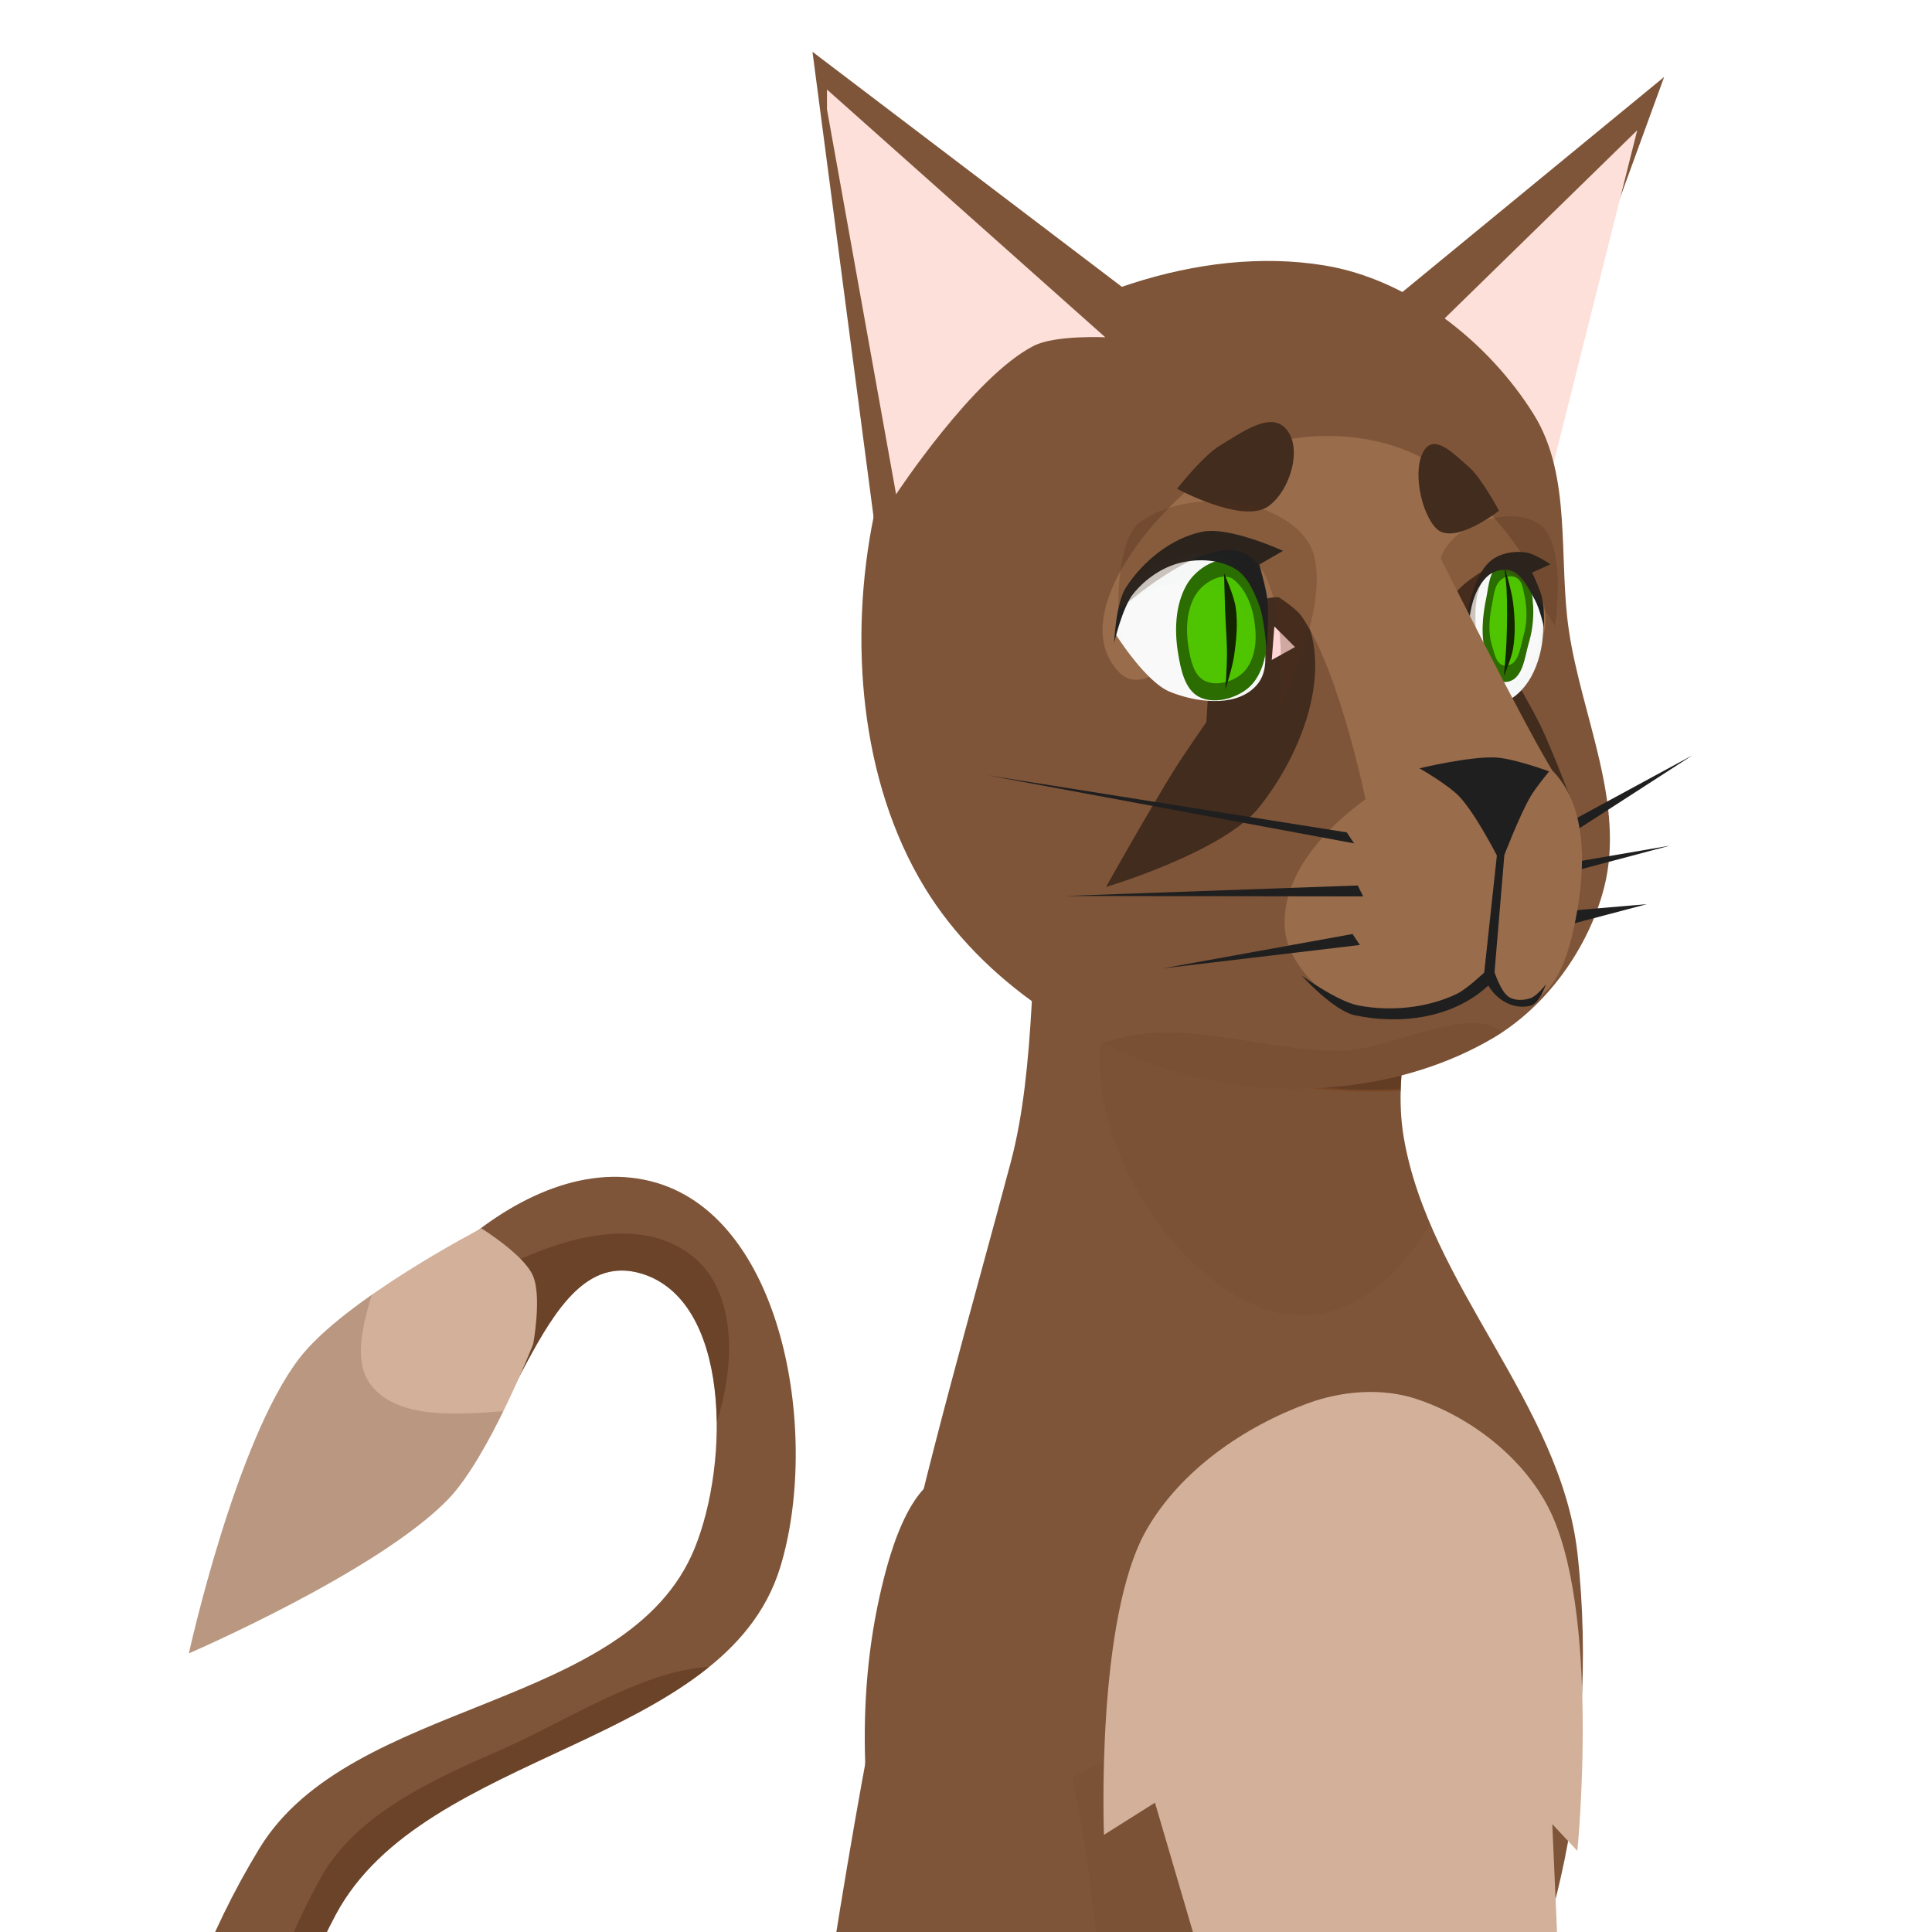 <?xml version="1.0" encoding="UTF-8" standalone="no"?>
<!-- Created with Inkscape (http://www.inkscape.org/) -->

<svg
   xmlns:osb="http://www.openswatchbook.org/uri/2009/osb"
   xmlns:dc="http://purl.org/dc/elements/1.1/"
   xmlns:cc="http://creativecommons.org/ns#"
   xmlns:rdf="http://www.w3.org/1999/02/22-rdf-syntax-ns#"
   xmlns:svg="http://www.w3.org/2000/svg"
   xmlns="http://www.w3.org/2000/svg"
   xmlns:xlink="http://www.w3.org/1999/xlink"
   xmlns:sodipodi="http://sodipodi.sourceforge.net/DTD/sodipodi-0.dtd"
   xmlns:inkscape="http://www.inkscape.org/namespaces/inkscape"
   width="100"
   height="100"
   viewBox="0 0 100 100"
   id="svg2"
   version="1.1"
   inkscape:version="0.91 r13725"
   sodipodi:docname="cattss.svg"
   inkscape:export-filename="/home/kitkat/Pictures/cattss.svg_wbg.png"
   inkscape:export-xdpi="270"
   inkscape:export-ydpi="270">
  <defs
     id="defs4">
    <linearGradient
       id="eyes_2"
       osb:paint="solid">
      <stop
         style="stop-color:#2b6d00;stop-opacity:1;"
         offset="0"
         id="stop6175" />
    </linearGradient>
    <linearGradient
       id="linearGradient6167">
      <stop
         style="stop-color:#f2e9e3;stop-opacity:1;"
         offset="0"
         id="stop6169" />
    </linearGradient>
    <linearGradient
       id="dark"
       osb:paint="solid">
      <stop
         style="stop-color:#1f1f1f;stop-opacity:1;"
         offset="0"
         id="stop6145" />
    </linearGradient>
    <linearGradient
       id="pupil"
       osb:paint="solid">
      <stop
         style="stop-color:#122400;stop-opacity:1;"
         offset="0"
         id="stop6137" />
    </linearGradient>
    <linearGradient
       id="eyes_1"
       osb:paint="solid">
      <stop
         style="stop-color:#4ec500;stop-opacity:1;"
         offset="0"
         id="stop6129" />
    </linearGradient>
    <linearGradient
       id="flesh"
       osb:paint="solid">
      <stop
         style="stop-color:#fce0d9;stop-opacity:1;"
         offset="0"
         id="stop6121" />
    </linearGradient>
    <linearGradient
       id="skin_light2"
       osb:paint="solid">
      <stop
         style="stop-color:#d2b09a;stop-opacity:1;"
         offset="0"
         id="stop6113" />
    </linearGradient>
    <linearGradient
       id="linearGradient6101">
      <stop
         style="stop-color:#ffffff;stop-opacity:1;"
         offset="0"
         id="stop6103" />
    </linearGradient>
    <linearGradient
       id="skin_light"
       osb:paint="solid">
      <stop
         style="stop-color:#996c4b;stop-opacity:1;"
         offset="0"
         id="stop6087" />
    </linearGradient>
    <linearGradient
       id="skin_dark"
       osb:paint="solid">
      <stop
         style="stop-color:#422c1e;stop-opacity:1;"
         offset="0"
         id="stop6075" />
    </linearGradient>
    <linearGradient
       id="linearGradient5073">
      <stop
         style="stop-color:#867225;stop-opacity:1;"
         offset="0"
         id="stop5075" />
    </linearGradient>
    <linearGradient
       id="shade"
       osb:paint="solid"
       gradientTransform="translate(-15.468,6471.166)">
      <stop
         style="stop-color:#502d16;stop-opacity:1;"
         offset="0"
         id="stop5069" />
    </linearGradient>
    <linearGradient
       id="123456">
      <stop
         style="stop-color:#867225;stop-opacity:1;"
         offset="0"
         id="stop5025" />
    </linearGradient>
    <linearGradient
       id="skin"
       osb:paint="solid">
      <stop
         style="stop-color:#7f5539;stop-opacity:1;"
         offset="0"
         id="stop5013" />
    </linearGradient>
    <linearGradient
       id="linearGradient5005">
      <stop
         style="stop-color:#ffe680;stop-opacity:1;"
         offset="0"
         id="stop5007" />
    </linearGradient>
    <linearGradient
       id="linearGradient4999">
      <stop
         style="stop-color:#ffe680;stop-opacity:1;"
         offset="0"
         id="stop5001" />
    </linearGradient>
    <linearGradient
       id="linearGradient4993">
      <stop
         style="stop-color:#ffe680;stop-opacity:1;"
         offset="0"
         id="stop4995" />
    </linearGradient>
    <linearGradient
       id="linearGradient4987">
      <stop
         style="stop-color:#ffe680;stop-opacity:1;"
         offset="0"
         id="stop4989" />
    </linearGradient>
    <linearGradient
       id="linearGradient4981">
      <stop
         style="stop-color:#ffe680;stop-opacity:1;"
         offset="0"
         id="stop4983" />
    </linearGradient>
    <linearGradient
       id="linearGradient4975">
      <stop
         style="stop-color:#ffe680;stop-opacity:1;"
         offset="0"
         id="stop4977" />
    </linearGradient>
    <linearGradient
       id="linearGradient5045"
       gradientTransform="matrix(1.097,0,0,0.912,0,924.362)"
       x1="-23.775"
       y1="168.563"
       x2="7.165"
       y2="168.563"
       gradientUnits="userSpaceOnUse">
      <stop
         style="stop-color:#ffe680;stop-opacity:1;"
         offset="0"
         id="stop4969" />
    </linearGradient>
    <clipPath
       clipPathUnits="userSpaceOnUse"
       id="clipPath4555">
      <use
         x="0"
         y="0"
         xlink:href="#path4537"
         id="use4557"
         width="100%"
         height="100%" />
    </clipPath>
    <filter
       inkscape:collect="always"
       style="color-interpolation-filters:sRGB"
       id="filter4643"
       x="-0.138"
       width="1.276"
       y="-0.095"
       height="1.191">
      <feGaussianBlur
         inkscape:collect="always"
         stdDeviation="2.381"
         id="feGaussianBlur4645" />
    </filter>
    <clipPath
       clipPathUnits="userSpaceOnUse"
       id="clipPath4660">
      <use
         x="0"
         y="0"
         xlink:href="#path3480"
         id="use4662"
         width="100%"
         height="100%" />
    </clipPath>
    <filter
       inkscape:collect="always"
       style="color-interpolation-filters:sRGB"
       id="filter4680"
       x="-0.123"
       width="1.246"
       y="-0.079"
       height="1.158">
      <feGaussianBlur
         inkscape:collect="always"
         stdDeviation="1.898"
         id="feGaussianBlur4682" />
    </filter>
    <clipPath
       clipPathUnits="userSpaceOnUse"
       id="clipPath4691">
      <use
         x="0"
         y="0"
         xlink:href="#path3482"
         id="use4693"
         width="100%"
         height="100%" />
    </clipPath>
    <filter
       inkscape:collect="always"
       style="color-interpolation-filters:sRGB"
       id="filter4779"
       x="-0.226"
       width="1.452"
       y="-0.114"
       height="1.227">
      <feGaussianBlur
         inkscape:collect="always"
         stdDeviation="2.569"
         id="feGaussianBlur4781" />
    </filter>
    <filter
       inkscape:collect="always"
       style="color-interpolation-filters:sRGB"
       id="filter4943"
       x="-0.059"
       width="1.119"
       y="-0.034"
       height="1.068">
      <feGaussianBlur
         inkscape:collect="always"
         stdDeviation="0.154"
         id="feGaussianBlur4945" />
    </filter>
    <linearGradient
       inkscape:collect="always"
       xlink:href="#skin"
       id="linearGradient5027"
       x1="18.253"
       y1="961.568"
       x2="32.282"
       y2="961.568"
       gradientUnits="userSpaceOnUse" />
    <linearGradient
       inkscape:collect="always"
       xlink:href="#skin"
       id="linearGradient5029"
       x1="-9.37"
       y1="963.459"
       x2="7.123"
       y2="963.459"
       gradientUnits="userSpaceOnUse" />
    <filter
       inkscape:collect="always"
       style="color-interpolation-filters:sRGB"
       id="filter5123"
       x="-0.103"
       width="1.207"
       y="-0.124"
       height="1.248">
      <feGaussianBlur
         inkscape:collect="always"
         stdDeviation="1.46"
         id="feGaussianBlur5125" />
    </filter>
    <clipPath
       clipPathUnits="userSpaceOnUse"
       id="clipPath5133">
      <use
         x="0"
         y="0"
         xlink:href="#path3476"
         id="use5135"
         width="100%"
         height="100%" />
    </clipPath>
    <clipPath
       clipPathUnits="userSpaceOnUse"
       id="clipPath5149">
      <use
         x="0"
         y="0"
         xlink:href="#path3567"
         id="use5151"
         width="100%"
         height="100%" />
    </clipPath>
    <filter
       inkscape:collect="always"
       style="color-interpolation-filters:sRGB"
       id="filter5165"
       x="-0.142"
       width="1.283"
       y="-0.162"
       height="1.324">
      <feGaussianBlur
         inkscape:collect="always"
         stdDeviation="2.577"
         id="feGaussianBlur5167" />
    </filter>
    <filter
       inkscape:collect="always"
       style="color-interpolation-filters:sRGB"
       id="filter5213"
       x="-0.16"
       width="1.321"
       y="-0.107"
       height="1.214">
      <feGaussianBlur
         inkscape:collect="always"
         stdDeviation="1.502"
         id="feGaussianBlur5215" />
    </filter>
    <clipPath
       clipPathUnits="userSpaceOnUse"
       id="clipPath5225">
      <use
         x="0"
         y="0"
         xlink:href="#path3474"
         id="use5227"
         width="100%"
         height="100%" />
    </clipPath>
    <filter
       inkscape:collect="always"
       style="color-interpolation-filters:sRGB"
       id="filter5355"
       x="-0.108"
       width="1.216"
       y="-0.174"
       height="1.349">
      <feGaussianBlur
         inkscape:collect="always"
         stdDeviation="1.46"
         id="feGaussianBlur5357" />
    </filter>
    <filter
       inkscape:collect="always"
       style="color-interpolation-filters:sRGB"
       id="filter5375"
       x="-0.193"
       width="1.387"
       y="-0.329"
       height="1.658">
      <feGaussianBlur
         inkscape:collect="always"
         stdDeviation="1.449"
         id="feGaussianBlur5377" />
    </filter>
    <clipPath
       clipPathUnits="userSpaceOnUse"
       id="clipPath5393">
      <use
         x="0"
         y="0"
         xlink:href="#path3456"
         id="use5395"
         width="100%"
         height="100%" />
    </clipPath>
    <filter
       inkscape:collect="always"
       style="color-interpolation-filters:sRGB"
       id="filter5441"
       x="-0.065"
       width="1.13"
       y="-0.109"
       height="1.218">
      <feGaussianBlur
         inkscape:collect="always"
         stdDeviation="1.086"
         id="feGaussianBlur5443" />
    </filter>
    <filter
       inkscape:collect="always"
       style="color-interpolation-filters:sRGB"
       id="filter5522"
       x="-0.065"
       width="1.13"
       y="-0.109"
       height="1.218">
      <feGaussianBlur
         inkscape:collect="always"
         stdDeviation="1.086"
         id="feGaussianBlur5524" />
    </filter>
    <clipPath
       clipPathUnits="userSpaceOnUse"
       id="clipPath5534">
      <use
         x="0"
         y="0"
         xlink:href="#path3650"
         id="use5536"
         width="100%"
         height="100%" />
    </clipPath>
    <filter
       inkscape:collect="always"
       style="color-interpolation-filters:sRGB"
       id="filter5558"
       x="-0.165"
       width="1.33"
       y="-0.15"
       height="1.301">
      <feGaussianBlur
         inkscape:collect="always"
         stdDeviation="2.376"
         id="feGaussianBlur5560" />
    </filter>
    <clipPath
       clipPathUnits="userSpaceOnUse"
       id="clipPath5583">
      <g
         id="use5585">
        <path
           d="m 12.571,979.93 c -0.252,-1.253 -0.624,-2.86 -1.786,-3.393 -1.207,-0.554 -2.884,0.018 -3.884,0.893 -1.052,0.921 -1.747,2.557 -1.473,3.929 0.256,1.28 1.47,2.364 2.679,2.857 1.269,0.517 3.117,0.769 4.107,-0.179 0.993,-0.95 0.629,-2.76 0.357,-4.107 z m 10.186,-0.793 c -0.241,0.703 -0.234,1.509 -0.052,2.229 0.213,0.841 0.446,2.069 1.292,2.258 0.709,0.159 1.437,-0.612 1.786,-1.25 0.714,-1.307 0.768,-3.097 0.179,-4.464 -0.245,-0.567 -0.783,-1.284 -1.397,-1.218 -1.007,0.11 -1.48,1.485 -1.808,2.444 z"
           style="opacity:1;fill:#f9f9f9;fill-opacity:1;stroke:none;stroke-width:0.1;stroke-linecap:round;stroke-linejoin:round;stroke-miterlimit:4;stroke-dasharray:none;stroke-dashoffset:0;stroke-opacity:1"
           id="path5733"
           inkscape:connector-curvature="0" />
      </g>
    </clipPath>
    <clipPath
       clipPathUnits="userSpaceOnUse"
       id="clipPath5643">
      <g
         id="use5645">
        <path
           d="m 12.571,979.93 c -0.252,-1.253 -0.624,-2.86 -1.786,-3.393 -1.207,-0.554 -2.884,0.018 -3.884,0.893 -1.052,0.921 -1.747,2.557 -1.473,3.929 0.256,1.28 1.47,2.364 2.679,2.857 1.269,0.517 3.117,0.769 4.107,-0.179 0.993,-0.95 0.629,-2.76 0.357,-4.107 z m 10.186,-0.793 c -0.241,0.703 -0.234,1.509 -0.052,2.229 0.213,0.841 0.446,2.069 1.292,2.258 0.709,0.159 1.437,-0.612 1.786,-1.25 0.714,-1.307 0.768,-3.097 0.179,-4.464 -0.245,-0.567 -0.783,-1.284 -1.397,-1.218 -1.007,0.11 -1.48,1.485 -1.808,2.444 z"
           style="opacity:1;fill:#f9f9f9;fill-opacity:1;stroke:none;stroke-width:0.1;stroke-linecap:round;stroke-linejoin:round;stroke-miterlimit:4;stroke-dasharray:none;stroke-dashoffset:0;stroke-opacity:1"
           id="path5737"
           inkscape:connector-curvature="0" />
      </g>
    </clipPath>
    <clipPath
       clipPathUnits="userSpaceOnUse"
       id="clipPath5659">
      <g
         id="use5661"
         transform="translate(0,-924.362)">
        <path
           d="m 12.571,979.93 c -0.252,-1.253 -0.624,-2.86 -1.786,-3.393 -1.207,-0.554 -2.884,0.018 -3.884,0.893 -1.052,0.921 -1.747,2.557 -1.473,3.929 0.256,1.28 1.47,2.364 2.679,2.857 1.269,0.517 3.117,0.769 4.107,-0.179 0.993,-0.95 0.629,-2.76 0.357,-4.107 z m 10.186,-0.793 c -0.241,0.703 -0.234,1.509 -0.052,2.229 0.213,0.841 0.446,2.069 1.292,2.258 0.709,0.159 1.437,-0.612 1.786,-1.25 0.714,-1.307 0.768,-3.097 0.179,-4.464 -0.245,-0.567 -0.783,-1.284 -1.397,-1.218 -1.007,0.11 -1.48,1.485 -1.808,2.444 z"
           style="opacity:1;fill:#f9f9f9;fill-opacity:1;stroke:none;stroke-width:0.1;stroke-linecap:round;stroke-linejoin:round;stroke-miterlimit:4;stroke-dasharray:none;stroke-dashoffset:0;stroke-opacity:1"
           id="path5741"
           inkscape:connector-curvature="0" />
      </g>
    </clipPath>
    <filter
       inkscape:collect="always"
       style="color-interpolation-filters:sRGB"
       id="filter5667"
       x="-0.011"
       width="1.022"
       y="-0.022"
       height="1.043">
      <feGaussianBlur
         inkscape:collect="always"
         stdDeviation="0.135"
         id="feGaussianBlur5669" />
    </filter>
    <filter
       inkscape:collect="always"
       style="color-interpolation-filters:sRGB"
       id="filter5895"
       x="-0.381"
       width="1.761"
       y="-0.261"
       height="1.522">
      <feGaussianBlur
         inkscape:collect="always"
         stdDeviation="0.991"
         id="feGaussianBlur5897" />
    </filter>
    <filter
       inkscape:collect="always"
       style="color-interpolation-filters:sRGB"
       id="filter5899"
       x="-0.206"
       width="1.413"
       y="-0.191"
       height="1.382">
      <feGaussianBlur
         inkscape:collect="always"
         stdDeviation="0.991"
         id="feGaussianBlur5901" />
    </filter>
    <linearGradient
       inkscape:collect="always"
       xlink:href="#skin"
       id="linearGradient6071"
       gradientTransform="translate(-15.468,6471.166)"
       gradientUnits="userSpaceOnUse" />
    <linearGradient
       inkscape:collect="always"
       xlink:href="#skin_dark"
       id="linearGradient6077"
       x1="21.235"
       y1="985.065"
       x2="27.681"
       y2="985.065"
       gradientUnits="userSpaceOnUse" />
    <linearGradient
       inkscape:collect="always"
       xlink:href="#skin_dark"
       id="linearGradient6079"
       x1="20.266"
       y1="973.188"
       x2="24.207"
       y2="973.188"
       gradientUnits="userSpaceOnUse" />
    <linearGradient
       inkscape:collect="always"
       xlink:href="#skin_dark"
       id="linearGradient6081"
       x1="8.46"
       y1="972.115"
       x2="14.169"
       y2="972.115"
       gradientUnits="userSpaceOnUse" />
    <linearGradient
       inkscape:collect="always"
       xlink:href="#skin_dark"
       id="linearGradient6083"
       x1="3.551"
       y1="986.527"
       x2="17.502"
       y2="986.527"
       gradientUnits="userSpaceOnUse" />
    <linearGradient
       inkscape:collect="always"
       xlink:href="#skin_light"
       id="linearGradient6105"
       x1="12.304"
       y1="992.346"
       x2="27.744"
       y2="992.346"
       gradientUnits="userSpaceOnUse" />
    <linearGradient
       inkscape:collect="always"
       xlink:href="#skin_light"
       id="linearGradient6107"
       x1="13.469"
       y1="980.456"
       x2="27.274"
       y2="980.456"
       gradientUnits="userSpaceOnUse" />
    <linearGradient
       inkscape:collect="always"
       xlink:href="#skin_light"
       id="linearGradient6109"
       x1="4.815"
       y1="976.628"
       x2="26.485"
       y2="976.628"
       gradientUnits="userSpaceOnUse" />
    <linearGradient
       inkscape:collect="always"
       xlink:href="#skin_light2"
       id="linearGradient6117"
       x1="2.216"
       y1="1045.249"
       x2="27.53"
       y2="1045.249"
       gradientUnits="userSpaceOnUse" />
    <linearGradient
       inkscape:collect="always"
       xlink:href="#flesh"
       id="linearGradient6123"
       x1="19.178"
       y1="963.963"
       x2="30.964"
       y2="963.963"
       gradientUnits="userSpaceOnUse" />
    <linearGradient
       inkscape:collect="always"
       xlink:href="#flesh"
       id="linearGradient6125"
       x1="-8.661"
       y1="963.565"
       x2="4.949"
       y2="963.565"
       gradientUnits="userSpaceOnUse" />
    <linearGradient
       inkscape:collect="always"
       xlink:href="#pupil"
       id="linearGradient6139"
       x1="9.749"
       y1="980.168"
       x2="10.371"
       y2="980.168"
       gradientUnits="userSpaceOnUse"
       gradientTransform="matrix(-1,0,0,1,21.131,0)" />
    <linearGradient
       inkscape:collect="always"
       xlink:href="#pupil"
       id="linearGradient6141"
       x1="23.726"
       y1="979.821"
       x2="24.247"
       y2="979.821"
       gradientUnits="userSpaceOnUse"
       gradientTransform="matrix(-1.014,0,0,1,49.022,-0.189)" />
    <linearGradient
       inkscape:collect="always"
       xlink:href="#dark"
       id="linearGradient6147"
       x1="26.922"
       y1="992.649"
       x2="34.422"
       y2="992.649"
       gradientUnits="userSpaceOnUse"
       gradientTransform="translate(0.253,1.641)" />
    <linearGradient
       inkscape:collect="always"
       xlink:href="#dark"
       id="linearGradient6149"
       x1="-2.096"
       y1="994.836"
       x2="17.904"
       y2="994.836"
       gradientUnits="userSpaceOnUse"
       gradientTransform="translate(-0.253,2.525)" />
    <linearGradient
       inkscape:collect="always"
       xlink:href="#dark"
       id="linearGradient6151"
       x1="14.553"
       y1="68.373"
       x2="26.657"
       y2="68.373"
       gradientUnits="userSpaceOnUse" />
    <linearGradient
       inkscape:collect="always"
       xlink:href="#dark"
       id="linearGradient6153"
       gradientUnits="userSpaceOnUse" />
    <linearGradient
       inkscape:collect="always"
       xlink:href="#eyes_1"
       id="linearGradient6157"
       gradientUnits="userSpaceOnUse"
       x1="8.412"
       y1="980.096"
       x2="12.839"
       y2="980.096"
       gradientTransform="matrix(0.758,0,0,0.758,2.572,237.212)" />
    <linearGradient
       inkscape:collect="always"
       xlink:href="#eyes_1"
       id="linearGradient6161"
       gradientUnits="userSpaceOnUse"
       x1="23.402"
       y1="979.656"
       x2="25.376"
       y2="979.656"
       gradientTransform="matrix(0.918,0,0,0.731,2.254,263.599)" />
    <linearGradient
       inkscape:collect="always"
       xlink:href="#eyes_2"
       id="linearGradient6177"
       x1="8.412"
       y1="980.096"
       x2="12.839"
       y2="980.096"
       gradientUnits="userSpaceOnUse" />
    <linearGradient
       inkscape:collect="always"
       xlink:href="#eyes_2"
       id="linearGradient6179"
       x1="23.402"
       y1="979.656"
       x2="25.376"
       y2="979.656"
       gradientUnits="userSpaceOnUse"
       gradientTransform="matrix(1.256,0,0,1,-5.987,0)" />
    <clipPath
       clipPathUnits="userSpaceOnUse"
       id="clipPath4576">
      <use
         x="0"
         y="0"
         xlink:href="#path3374"
         id="use4578"
         transform="translate(0,-924.362)"
         width="100%"
         height="100%" />
    </clipPath>
    <linearGradient
       inkscape:collect="always"
       xlink:href="#skin"
       id="linearGradient4596"
       gradientUnits="userSpaceOnUse"
       gradientTransform="matrix(0.999,-0.048,0.048,0.999,-48.901,-4.865)"
       x1="-50.806"
       y1="1054.467"
       x2="-14.414"
       y2="1054.467" />
    <linearGradient
       inkscape:collect="always"
       xlink:href="#skin"
       id="linearGradient4598"
       gradientUnits="userSpaceOnUse"
       x1="-3.408"
       y1="1077.368"
       x2="22.479"
       y2="1077.368" />
    <linearGradient
       inkscape:collect="always"
       xlink:href="#skin"
       id="linearGradient4600"
       gradientUnits="userSpaceOnUse"
       x1="12.755"
       y1="1061.735"
       x2="28.857"
       y2="1061.735" />
    <linearGradient
       inkscape:collect="always"
       xlink:href="#skin"
       id="linearGradient4602"
       gradientUnits="userSpaceOnUse"
       x1="-19.564"
       y1="1037.615"
       x2="27.539"
       y2="1037.615" />
    <linearGradient
       inkscape:collect="always"
       xlink:href="#skin"
       id="linearGradient4604"
       gradientUnits="userSpaceOnUse"
       x1="-10.39"
       y1="1061.704"
       x2="26.907"
       y2="1061.704" />
    <linearGradient
       inkscape:collect="always"
       xlink:href="#skin"
       id="linearGradient4606"
       gradientUnits="userSpaceOnUse"
       x1="-8.199"
       y1="987.694"
       x2="28.291"
       y2="987.694" />
    <linearGradient
       inkscape:collect="always"
       xlink:href="#skin"
       id="linearGradient4608"
       gradientUnits="userSpaceOnUse"
       x1="-22.601"
       y1="1079.368"
       x2="3.286"
       y2="1079.368" />
    <linearGradient
       inkscape:collect="always"
       xlink:href="#skin_light2"
       id="linearGradient4610"
       gradientUnits="userSpaceOnUse"
       x1="-46.086"
       y1="1023.695"
       x2="-27.698"
       y2="1023.695" />
  </defs>
  <sodipodi:namedview
     id="base"
     pagecolor="#1026ff"
     bordercolor="#666666"
     borderopacity="1.0"
     inkscape:pageopacity="0"
     inkscape:pageshadow="2"
     inkscape:zoom="3.959798"
     inkscape:cx="42.972619"
     inkscape:cy="17.390768"
     inkscape:document-units="px"
     inkscape:current-layer="layer1"
     showgrid="false"
     units="px"
     inkscape:window-width="1024"
     inkscape:window-height="719"
     inkscape:window-x="0"
     inkscape:window-y="26"
     inkscape:window-maximized="1"
     showguides="false"
     inkscape:guide-bbox="true"
     inkscape:snap-page="true"
     fit-margin-top="0"
     fit-margin-left="0"
     fit-margin-right="0"
     fit-margin-bottom="0" />
  <g
     inkscape:label="Layer 1"
     inkscape:groupmode="layer"
     id="layer1"
     transform="translate(0.5,-924.862)">
    <g
       id="g5903"
       transform="matrix(0.98,0,0,0.98,54.442,-3.779)"
       inkscape:export-xdpi="90"
       inkscape:export-ydpi="90">
      <g
         id="g5387">
        <path
           style="opacity:1;fill:url(#linearGradient4596);fill-opacity:1;stroke:none;stroke-width:0.1;stroke-linecap:round;stroke-linejoin:round;stroke-miterlimit:4;stroke-dasharray:none;stroke-dashoffset:0;stroke-opacity:1"
           d="m -27.389,1081.634 c -5.285,0.742 -10.532,-4.862 -12.71,-9.734 -3.165,-7.08 -1.888,-16.362 1.776,-23.197 4.689,-8.745 20.544,-8.836 23.464,-18.32 2.093,-6.798 0.296,-18.283 -6.52,-20.317 -7.129,-2.128 -15.504,6.829 -17.352,14.035 -0.297,1.158 0.363,2.656 1.358,3.318 0.885,0.589 2.212,0.397 3.187,-0.025 5.304,-2.295 6.42,-14.165 11.967,-12.544 4.735,1.384 4.704,9.956 2.841,14.524 -3.512,8.614 -18.132,7.896 -22.979,15.836 -5.385,8.819 -8.28,21.345 -3.985,30.743 3.365,7.362 12.441,15.514 20.254,13.398 10.096,-2.734 13.857,-28.154 13.857,-28.154 0,0 -6.76,19.257 -15.159,20.437 z"
           id="path3456"
           inkscape:connector-curvature="0"
           sodipodi:nodetypes="aaaaaaaaaaaaaca" />
        <path
           sodipodi:nodetypes="aaaaaa"
           clip-path="url(#clipPath5393)"
           style="opacity:0.55;fill:url(#linearGradient6071);fill-opacity:1;stroke:none;stroke-width:0.1;stroke-linecap:round;stroke-linejoin:round;stroke-miterlimit:4;stroke-dasharray:none;stroke-dashoffset:0;stroke-opacity:1;filter:url(#filter5522)"
           d="m -27.557,1084.81 c 3.793,-2.365 -1.563,-12.672 2.887,-13.094 7.787,-0.738 13.3,14.857 9.266,21.558 -3.224,5.354 -12.893,3.857 -18.688,1.515 -6.063,-2.45 -16.345,-9.128 -12.962,-14.724 3.461,-5.724 13.822,8.284 19.497,4.745 z"
           id="path5385"
           inkscape:connector-curvature="0" />
        <path
           inkscape:connector-curvature="0"
           id="path5445"
           d="m -39.143,1046.806 c 1.896,-3.436 6.002,-5.245 9.596,-6.819 4.492,-1.966 11.071,-6.635 14.395,-3.03 3.809,4.132 -1.445,11.653 -4.798,16.162 -4.826,6.49 -13.279,17.347 -20.286,13.308 -5.675,-3.271 -2.073,-13.886 1.093,-19.622 z"
           style="opacity:0.661;fill:url(#shade);fill-opacity:1;stroke:none;stroke-width:0.1;stroke-linecap:round;stroke-linejoin:round;stroke-miterlimit:4;stroke-dasharray:none;stroke-dashoffset:0;stroke-opacity:1;filter:url(#filter5441)"
           clip-path="url(#clipPath5393)"
           sodipodi:nodetypes="aaaaaa" />
        <path
           sodipodi:nodetypes="aaaaaa"
           clip-path="url(#clipPath5393)"
           style="opacity:0.661;fill:url(#shade);fill-opacity:1;stroke:none;stroke-width:0.1;stroke-linecap:round;stroke-linejoin:round;stroke-miterlimit:4;stroke-dasharray:none;stroke-dashoffset:0;stroke-opacity:1;filter:url(#filter5441)"
           d="m -39.143,1027.108 c -1.41,-3.452 2.336,-7.591 5.303,-9.849 3.916,-2.981 10.58,-6.393 14.395,-3.283 3.067,2.5 1.966,8.592 -0.253,11.869 -2.017,2.978 -6.34,4.036 -9.932,4.217 -3.316,0.167 -8.258,0.12 -9.514,-2.954 z"
           id="path5448"
           inkscape:connector-curvature="0" />
      </g>
      <g
         id="g5143">
        <path
           sodipodi:nodetypes="cacaaacc"
           inkscape:connector-curvature="0"
           id="path3567"
           d="m 22.479,1096.538 c 0,0 -0.026,-3.846 -1.403,-4.765 -3.04,-2.029 -10.901,1.176 -10.901,1.176 0,0 11.489,-12.786 10.046,-20.152 -1.405,-7.178 -9.478,-16.631 -16.473,-14.495 -8.787,2.682 -7.02,17.471 -6.995,26.658 0.011,3.952 -0.474,7.847 3.071,11.452 0.463,0.658 22.655,0.126 22.655,0.126 z"
           style="opacity:1;fill:url(#linearGradient4598);fill-opacity:1;stroke:none;stroke-width:0.1;stroke-linecap:round;stroke-linejoin:round;stroke-miterlimit:4;stroke-dasharray:none;stroke-dashoffset:0;stroke-opacity:1" />
        <path
           sodipodi:nodetypes="ccccc"
           clip-path="url(#clipPath5149)"
           style="opacity:1;fill:url(#shade);fill-opacity:1;stroke:none;stroke-width:0.1;stroke-linecap:round;stroke-linejoin:round;stroke-miterlimit:4;stroke-dasharray:none;stroke-dashoffset:0;stroke-opacity:1;filter:url(#filter5165)"
           d="m -4.798,1067.009 16.415,1.768 15.405,28.789 -43.689,7.576 z"
           id="path5140"
           inkscape:connector-curvature="0" />
      </g>
      <g
         id="g4684">
        <path
           style="opacity:1;fill:url(#linearGradient4600);fill-opacity:1;stroke:none;stroke-width:0.1;stroke-linecap:round;stroke-linejoin:round;stroke-miterlimit:4;stroke-dasharray:none;stroke-dashoffset:0;stroke-opacity:1"
           d="m 27.247,1039.765 c -0.058,9.337 -5.191,18 -6.533,27.24 -1.234,8.497 -1.367,25.722 -1.367,25.722 0,0 5.966,-3.527 8.294,-1.905 2,1.394 0.931,7.255 0.931,7.255 L 15,1097.074 c 0,0 -2.751,-20.145 -2.162,-30.231 0.751,-12.863 0.777,-26.817 7.223,-37.973 0.869,-1.503 2.298,-3.942 3.947,-3.398 4.64,1.53 3.27,9.408 3.24,14.293 z"
           id="path3482"
           inkscape:connector-curvature="0"
           sodipodi:nodetypes="aacaccaaaa" />
        <path
           sodipodi:nodetypes="cccccccc"
           clip-path="url(#clipPath4691)"
           inkscape:connector-curvature="0"
           id="path4687"
           d="m 13.89,1034.684 -3.788,69.953 10.311,-2.111 7.587,-7.223 -9.709,0.332 -0.866,-23.323 3.283,-27.779 z"
           style="opacity:0.729;fill:url(#shade);fill-opacity:1;stroke:none;stroke-width:0.1;stroke-linecap:round;stroke-linejoin:round;stroke-miterlimit:4;stroke-dasharray:none;stroke-dashoffset:0;stroke-opacity:1;filter:url(#filter4779)" />
        <path
           style="opacity:1;fill:url(#shade);fill-opacity:1;stroke:none;stroke-width:0.1;stroke-linecap:round;stroke-linejoin:round;stroke-miterlimit:4;stroke-dasharray:none;stroke-dashoffset:0;stroke-opacity:1;filter:url(#filter4943)"
           d="m 24.184,1091.132 c -0.041,-0.574 -0.607,-1.69 -0.033,-1.726 3.542,-0.224 4.664,10.178 1.138,10.587 -2.957,0.343 -0.893,-5.892 -1.105,-8.861 z"
           id="path4787"
           inkscape:connector-curvature="0"
           clip-path="url(#clipPath4691)"
           sodipodi:nodetypes="aaaa" />
      </g>
      <g
         id="use4533">
        <path
           sodipodi:nodetypes="aaaaaaaaaaa"
           inkscape:connector-curvature="0"
           id="path4537"
           d="m 5.578,978.975 c -9.334,4.519 -5.592,19.972 -8.255,29.994 -2.135,8.036 -4.481,16.027 -6.193,24.164 -2.42,11.504 -4.082,23.158 -5.751,34.794 -1.193,8.322 -8.261,18.443 -3.046,25.037 3.862,4.883 12.945,4.763 18.561,2.077 11.534,-5.516 15.986,-20.428 20.606,-32.349 4.042,-10.431 6.999,-21.948 5.751,-33.065 -0.885,-7.878 -7.831,-14.13 -9.171,-21.943 -1.291,-7.527 5.323,-16.392 1.285,-22.873 -2.639,-4.236 -9.295,-8.011 -13.786,-5.837 z"
           style="opacity:1;fill:url(#linearGradient4602);fill-opacity:1;stroke:none;stroke-width:0.1;stroke-linecap:round;stroke-linejoin:round;stroke-miterlimit:4;stroke-dasharray:none;stroke-dashoffset:0;stroke-opacity:1" />
        <path
           clip-path="url(#clipPath4555)"
           style="opacity:0.254;fill:url(#shade);fill-opacity:1;stroke:#784421;stroke-width:0.112;stroke-linecap:round;stroke-linejoin:round;stroke-miterlimit:4;stroke-dasharray:none;stroke-dashoffset:0;stroke-opacity:1;filter:url(#filter4643)"
           d="m 13.444,1039.267 c -12.897,-3.524 -24.917,12.212 -32.907,22.931 -7.633,10.241 -17.715,24.956 -12.013,36.385 3.336,6.686 13.839,6.115 21.234,7.186 7.958,1.152 16.581,1.904 24.104,-0.934 6.683,-2.521 13.886,-6.922 16.627,-13.518 2.433,-5.853 -0.248,-12.801 -1.905,-18.919 -3.174,-11.72 -3.428,-29.93 -15.14,-33.131 z"
           id="path4539"
           inkscape:connector-curvature="0"
           sodipodi:nodetypes="aaaaaaaa" />
        <path
           sodipodi:nodetypes="aaaa"
           inkscape:connector-curvature="0"
           id="path5359"
           d="m 2.884,1000.336 c -3.299,5.635 3.661,17.092 10.181,16.735 5.92,-0.324 10.624,-11.057 7.528,-16.113 -3.084,-5.038 -14.725,-5.719 -17.709,-0.622 z"
           style="opacity:0.254;fill:url(#shade);fill-opacity:1;stroke:#784421;stroke-width:0.112;stroke-linecap:round;stroke-linejoin:round;stroke-miterlimit:4;stroke-dasharray:none;stroke-dashoffset:0;stroke-opacity:1;filter:url(#filter4643)"
           clip-path="url(#clipPath4555)" />
        <path
           clip-path="url(#clipPath4555)"
           style="opacity:0.752;fill:url(#shade);fill-opacity:1;stroke:#784421;stroke-width:0.112;stroke-linecap:round;stroke-linejoin:round;stroke-miterlimit:4;stroke-dasharray:none;stroke-dashoffset:0;stroke-opacity:1;filter:url(#filter5375)"
           d="m 3.136,998.442 c -0.948,5.592 10.021,7.23 15.663,6.646 2.068,-0.214 3.736,-2.01 5.12,-3.561 1.162,-1.302 3.426,-3.141 2.482,-4.61 -4.201,-6.538 -21.966,-6.137 -23.265,1.525 z"
           id="path5361"
           inkscape:connector-curvature="0"
           sodipodi:nodetypes="aaaaa" />
      </g>
      <g
         id="g4647">
        <path
           style="opacity:1;fill:url(#linearGradient4604);fill-opacity:1;stroke:none;stroke-width:0.1;stroke-linecap:round;stroke-linejoin:round;stroke-miterlimit:4;stroke-dasharray:none;stroke-dashoffset:0;stroke-opacity:1"
           d="m -9.617,1031.954 c -2.731,12.37 2.384,25.373 5.898,37.543 2.875,9.958 12.291,28.561 12.291,28.561 l 18.214,0.018 c 0,0 0.74,-6.246 -1.436,-7.673 -3.355,-2.201 -11.735,2.681 -11.735,2.681 0,0 -7.305,-18.806 -9.686,-28.579 -1.99,-8.167 -1.682,-16.796 -3.799,-24.931 -1.275,-4.9 -0.291,-13.639 -5.319,-14.227 -2.633,-0.308 -3.857,4.019 -4.428,6.608 z"
           id="path3480"
           inkscape:connector-curvature="0"
           sodipodi:nodetypes="aaccacaaaa" />
        <path
           sodipodi:nodetypes="aaaaaca"
           clip-path="url(#clipPath4660)"
           inkscape:connector-curvature="0"
           id="path4650"
           d="m 3.536,1071.05 c -4.167,-1.489 -10.269,2.465 -11.441,6.732 -2.604,9.482 6.16,22.512 14.219,25.845 8.432,3.488 23.323,8.885 27.366,0.705 2.328,-4.71 -5.068,-10.192 -9.893,-12.271 -3.737,-1.61 -8.709,3.101 -12.169,0.96 -7.644,-4.729 -0.733,-19.345 -8.081,-21.971 z"
           style="opacity:0.424;fill:url(#shade);fill-opacity:1;stroke:#784421;stroke-width:0.112;stroke-linecap:round;stroke-linejoin:round;stroke-miterlimit:4;stroke-dasharray:none;stroke-dashoffset:0;stroke-opacity:1;filter:url(#filter4680)" />
        <path
           style="opacity:0.54;fill:url(#shade);fill-opacity:1;stroke:#784421;stroke-width:0.112;stroke-linecap:round;stroke-linejoin:round;stroke-miterlimit:4;stroke-dasharray:none;stroke-dashoffset:0;stroke-opacity:1;filter:url(#filter5213)"
           d="m 3.301,1071.948 c -2.563,-7.827 -16.33,-19.147 -21.275,-12.562 -3.481,4.636 10.31,6.621 12.671,11.916 2.674,5.997 -6.001,18.448 0.447,19.695 6.782,1.311 10.307,-12.485 8.158,-19.049 z"
           id="path5171"
           inkscape:connector-curvature="0"
           clip-path="url(#clipPath4660)"
           sodipodi:nodetypes="aaaaa" />
      </g>
      <g
         id="g5776"
         transform="matrix(1.08,0,0,1.08,-3.032,-77.638)">
        <g
           id="g6181"
           transform="matrix(-0.79,0.613,0.613,0.79,-572.518,191.76)">
          <path
             inkscape:connector-curvature="0"
             id="path3556"
             d="m 20.332,998.351 c 0,0 1.029,2.417 1.969,3.278 1.01,0.925 2.364,2.119 3.695,1.798 0.659,-0.159 1.121,-0.955 1.222,-1.625 0.191,-1.267 -0.721,-2.476 -1.302,-3.618 -0.834,-1.637 -3.096,-4.561 -3.096,-4.561 z"
             style="opacity:1;fill:#ffd5d5;fill-opacity:1;stroke:none;stroke-width:0.1;stroke-linecap:round;stroke-linejoin:round;stroke-miterlimit:4;stroke-dasharray:none;stroke-dashoffset:0;stroke-opacity:1"
             sodipodi:nodetypes="caaaacc" />
          <path
             sodipodi:nodetypes="cacacc"
             inkscape:connector-curvature="0"
             id="path3558"
             d="m 21.269,996.54 c 0,0 1.412,2.16 2.218,3.164 0.808,1.006 2.614,2.855 2.614,2.855 0,0 -1.358,-2.052 -1.982,-3.111 -0.705,-1.195 -1.99,-3.655 -1.99,-3.655 z"
             style="opacity:1;fill:#de8787;fill-opacity:1;stroke:none;stroke-width:0.1;stroke-linecap:round;stroke-linejoin:round;stroke-miterlimit:4;stroke-dasharray:none;stroke-dashoffset:0;stroke-opacity:1" />
        </g>
        <path
           inkscape:connector-curvature="0"
           style="opacity:1;fill:url(#linearGradient5027);fill-opacity:1;stroke:none;stroke-width:0.1;stroke-linecap:round;stroke-linejoin:round;stroke-miterlimit:4;stroke-dasharray:none;stroke-dashoffset:0;stroke-opacity:1"
           d="m 26.067,970.086 6.214,-17.036 -14.029,11.528"
           id="path3580" />
        <path
           style="opacity:1;fill:url(#linearGradient6123);fill-opacity:1;stroke:none;stroke-width:0.1;stroke-linecap:round;stroke-linejoin:round;stroke-miterlimit:4;stroke-dasharray:none;stroke-dashoffset:0;stroke-opacity:1"
           d="m 26.789,972.267 4.175,-16.609 -11.787,11.514"
           id="path3508"
           inkscape:connector-curvature="0"
           sodipodi:nodetypes="ccc" />
        <path
           id="path3474"
           style="opacity:1;fill:url(#linearGradient4606);fill-opacity:1;stroke:none;stroke-width:0.1;stroke-linecap:round;stroke-linejoin:round;stroke-miterlimit:4;stroke-dasharray:none;stroke-dashoffset:0;stroke-opacity:1"
           d="m 29.347,992.683 c 1.043,-4.088 -1.097,-8.366 -1.722,-12.539 -0.53,-3.537 0.167,-7.553 -1.722,-10.59 -2.211,-3.554 -6.096,-6.606 -10.226,-7.284 -6.175,-1.014 -13.04,1.576 -17.972,5.428 -2.091,1.633 -3.549,4.236 -4.079,6.836 -1.219,5.986 -0.688,12.939 2.49,18.157 2.79,4.58 7.954,7.968 13.16,9.255 4.771,1.179 10.387,0.606 14.624,-1.886 2.635,-1.549 4.692,-4.415 5.447,-7.377 z"
           inkscape:connector-curvature="0"
           sodipodi:nodetypes="aaaaaaaaaa" />
        <path
           style="opacity:1;fill:url(#linearGradient6083);fill-opacity:1;stroke:none;stroke-width:0.1;stroke-linecap:round;stroke-linejoin:round;stroke-miterlimit:4;stroke-dasharray:none;stroke-dashoffset:0;stroke-opacity:1"
           d="m 9.89,984.607 c 0,0 -1.04,1.488 -1.522,2.257 -1.191,1.896 -3.385,5.801 -3.385,5.801 0,0 5.764,-1.707 7.515,-3.926 1.945,-2.464 3.492,-6.227 2.302,-9.132 -0.651,-1.591 -4.406,-2.679 -4.406,-2.679"
           id="path3597"
           inkscape:connector-curvature="0"
           sodipodi:nodetypes="cacaac" />
        <g
           id="g5826">
          <path
             style="opacity:1;fill:url(#linearGradient6109);fill-opacity:1;stroke:none;stroke-width:0.1;stroke-linecap:round;stroke-linejoin:round;stroke-miterlimit:4;stroke-dasharray:none;stroke-dashoffset:0;stroke-opacity:1"
             d="m 21.851,978.492 c 0,0 2.548,3.949 3.782,2.936 2.735,-2.244 -1.735,-7.635 -4.745,-9.494 -2.88,-1.778 -7.271,-1.762 -10.155,0.012 -3.237,1.991 -7.726,7.373 -5.153,10.17 2.081,2.263 5.926,-5.552 9.204,-3.168"
             id="path5822"
             inkscape:connector-curvature="0"
             sodipodi:nodetypes="cssssc" />
          <path
             style="opacity:1;fill:url(#linearGradient6081);fill-opacity:1;stroke:none;stroke-width:0.1;stroke-linecap:round;stroke-linejoin:round;stroke-miterlimit:4;stroke-dasharray:none;stroke-dashoffset:0;stroke-opacity:1"
             d="m 8.46,973.191 c 0,0 1.273,-1.636 2.147,-2.147 0.927,-0.541 2.319,-1.599 3.101,-0.864 0.967,0.909 0.281,3.165 -0.828,3.895 -1.255,0.826 -4.419,-0.884 -4.419,-0.884 z"
             id="path3591"
             inkscape:connector-curvature="0" />
          <path
             style="opacity:1;fill:url(#linearGradient6079);fill-opacity:1;stroke:none;stroke-width:0.1;stroke-linecap:round;stroke-linejoin:round;stroke-miterlimit:4;stroke-dasharray:none;stroke-dashoffset:0;stroke-opacity:1"
             d="m 24.207,974.265 c 0,0 -0.879,-1.636 -1.482,-2.147 -0.64,-0.541 -1.601,-1.599 -2.141,-0.864 -0.668,0.909 -0.194,3.165 0.571,3.895 0.866,0.826 3.051,-0.884 3.051,-0.884 z"
             id="path3593"
             inkscape:connector-curvature="0" />
        </g>
        <path
           sodipodi:nodetypes="aaaaaa"
           clip-path="url(#clipPath5225)"
           style="opacity:0.341;fill:url(#shade);fill-opacity:1;stroke:none;stroke-width:0.1;stroke-linecap:round;stroke-linejoin:round;stroke-miterlimit:4;stroke-dasharray:none;stroke-dashoffset:0;stroke-opacity:1;filter:url(#filter5355)"
           d="m 4.928,1000.27 c 3.603,-1.302 7.656,0.423 11.487,0.403 2.811,-0.015 6.941,-2.774 8.426,-0.387 3.517,5.655 -3.386,15.221 -9.644,17.495 -7.002,2.545 -19.51,-0.748 -20.839,-8.078 -0.843,-4.647 6.129,-7.829 10.571,-9.434 z"
           id="path5217"
           inkscape:connector-curvature="0" />
        <path
           sodipodi:nodetypes="cacaac"
           inkscape:connector-curvature="0"
           id="path3610"
           d="m 24.872,982.298 c 0,0 0.971,1.653 1.384,2.517 0.585,1.225 1.545,3.769 1.545,3.769 0,0 -3.023,-0.014 -3.976,-0.992 -2.123,-2.18 -2.899,-6.013 -1.976,-8.913 0.233,-0.733 1.709,-1.549 1.709,-1.549"
           style="opacity:1;fill:url(#linearGradient6077);fill-opacity:1;stroke:none;stroke-width:0.1;stroke-linecap:round;stroke-linejoin:round;stroke-miterlimit:4;stroke-dasharray:none;stroke-dashoffset:0;stroke-opacity:1" />
        <path
           id="path3436"
           style="opacity:1;fill:url(#linearGradient6147);fill-opacity:1;stroke:none;stroke-width:0.1;stroke-linecap:round;stroke-linejoin:round;stroke-miterlimit:4;stroke-dasharray:none;stroke-dashoffset:0;stroke-opacity:1"
           d="m 27.442,993.844 3.996,-0.34 -3.996,1.055 z m -4e-6,-2.321 5.12,-0.88 -5.165,1.371 z m -0.089,-1.875 6.311,-3.424 -6.267,4.049 z"
           inkscape:connector-curvature="0"
           sodipodi:nodetypes="cccccccccccc" />
        <path
           style="opacity:1;fill:url(#linearGradient6105);fill-opacity:1;stroke:none;stroke-width:0.1;stroke-linecap:round;stroke-linejoin:round;stroke-miterlimit:4;stroke-dasharray:none;stroke-dashoffset:0;stroke-opacity:1"
           d="m 27.836,994.79 c -0.3,1.339 -0.873,3.104 -2.191,3.486 -0.706,0.204 -1.989,-0.951 -1.989,-0.951 0,0 -3.921,2.158 -5.869,1.598 -1.922,-0.552 -4.025,-2.409 -4.068,-4.408 -0.073,-3.382 3.552,-6.193 6.557,-7.747 1.067,-0.552 2.391,-0.377 3.59,-0.31 1.032,0.058 2.338,-0.15 3.04,0.609 1.761,1.903 1.498,5.192 0.931,7.722 z"
           id="path3390"
           inkscape:connector-curvature="0"
           sodipodi:nodetypes="aacaaaaaa" />
        <path
           inkscape:connector-curvature="0"
           style="opacity:1;fill:url(#linearGradient5029);fill-opacity:1;stroke:none;stroke-width:0.1;stroke-linecap:round;stroke-linejoin:round;stroke-miterlimit:4;stroke-dasharray:none;stroke-dashoffset:0;stroke-opacity:1"
           d="m 7.123,964.349 -16.493,-12.529 3.057,23.276"
           id="path3576" />
        <path
           style="opacity:1;fill:url(#linearGradient6125);fill-opacity:1;stroke:none;stroke-width:0.1;stroke-linecap:round;stroke-linejoin:round;stroke-miterlimit:4;stroke-dasharray:none;stroke-dashoffset:0;stroke-opacity:1"
           d="m 4.949,965.782 -13.61,-12.116 0,0.966 3.38,18.831 c 0,0 3.792,-5.767 6.736,-7.265 1.045,-0.532 3.495,-0.415 3.495,-0.415 z"
           id="path3506"
           inkscape:connector-curvature="0"
           sodipodi:nodetypes="ccccac" />
        <path
           style="opacity:1;fill:#ffd5d5;fill-opacity:1;stroke:none;stroke-width:0.1;stroke-linecap:round;stroke-linejoin:round;stroke-miterlimit:4;stroke-dasharray:none;stroke-dashoffset:0;stroke-opacity:1"
           d="m 22.732,981.651 0.631,1.515 -0.884,-0.631 z"
           id="path3400"
           inkscape:connector-curvature="0" />
        <path
           d="m 12.571,979.93 c -0.252,-1.253 -0.61,-2.892 -1.786,-3.393 -1.455,-0.62 -3.419,0.218 -4.559,1.315 -0.61,0.586 -0.798,2.409 -0.798,2.409 0,0 1.47,2.364 2.679,2.857 1.269,0.517 3.103,0.754 4.107,-0.179 0.741,-0.687 0.629,-1.663 0.357,-3.01 z m 10.186,-0.793 c -0.241,0.703 -0.234,1.509 -0.052,2.229 0.213,0.841 0.446,2.069 1.292,2.258 0.709,0.159 1.437,-0.612 1.786,-1.25 0.714,-1.307 0.768,-3.097 0.179,-4.464 -0.245,-0.567 -0.783,-1.284 -1.397,-1.218 -1.007,0.11 -1.48,1.485 -1.808,2.444 z"
           style="opacity:1;fill:#f9f9f9;fill-opacity:1;stroke:none;stroke-width:0.1;stroke-linecap:round;stroke-linejoin:round;stroke-miterlimit:4;stroke-dasharray:none;stroke-dashoffset:0;stroke-opacity:1"
           id="path3374"
           inkscape:connector-curvature="0"
           sodipodi:nodetypes="saacaasssssscs" />
        <path
           style="opacity:1;fill:url(#linearGradient6177);fill-opacity:1;stroke:none;stroke-width:0.1;stroke-linecap:round;stroke-linejoin:round;stroke-miterlimit:4;stroke-dasharray:none;stroke-dashoffset:0;stroke-opacity:1"
           d="m 10.432,976.709 c -0.624,0.178 -1.206,0.646 -1.522,1.212 -0.541,0.968 -0.582,2.209 -0.402,3.304 0.128,0.782 0.323,1.779 1.027,2.143 0.71,0.368 1.743,0.1 2.366,-0.402 0.65,-0.523 0.928,-1.487 0.938,-2.321 0.015,-1.363 -0.374,-2.986 -1.449,-3.824 -0.253,-0.197 -0.648,-0.199 -0.957,-0.111 z"
           id="path3402"
           inkscape:connector-curvature="0"
           sodipodi:nodetypes="aaaaaaaa" />
        <path
           style="opacity:1;fill:#ffd5d5;fill-opacity:1;stroke:none;stroke-width:0.1;stroke-linecap:round;stroke-linejoin:round;stroke-miterlimit:4;stroke-dasharray:none;stroke-dashoffset:0;stroke-opacity:1"
           d="m 13.217,979.921 -0.126,1.641 1.136,-0.631 z"
           id="path3398"
           inkscape:connector-curvature="0" />
        <path
           style="opacity:1;fill:url(#linearGradient6179);fill-opacity:1;stroke:none;stroke-width:0.1;stroke-linecap:round;stroke-linejoin:round;stroke-miterlimit:4;stroke-dasharray:none;stroke-dashoffset:0;stroke-opacity:1"
           d="m 24.318,976.794 c -0.595,0.365 -0.606,1.107 -0.729,1.696 -0.196,0.939 -0.298,1.935 0,2.857 0.154,0.477 0.278,1.307 0.897,1.295 0.894,-0.018 0.969,-1.227 1.177,-1.92 0.283,-0.941 0.278,-1.951 0.056,-2.902 -0.089,-0.38 -0.131,-0.871 -0.543,-1.076 -0.243,-0.121 -0.631,-0.09 -0.859,0.049 z"
           id="path3404"
           inkscape:connector-curvature="0"
           sodipodi:nodetypes="aaaaaaaa" />
        <g
           id="g6163">
          <path
             style="opacity:1;fill:url(#linearGradient6157);fill-opacity:1;stroke:none;stroke-width:0.1;stroke-linecap:round;stroke-linejoin:round;stroke-miterlimit:4;stroke-dasharray:none;stroke-dashoffset:0;stroke-opacity:1"
             d="m 10.479,977.529 c -0.473,0.135 -0.914,0.489 -1.154,0.918 -0.41,0.734 -0.441,1.674 -0.305,2.504 0.097,0.592 0.245,1.348 0.778,1.624 0.538,0.279 1.321,0.076 1.793,-0.305 0.493,-0.397 0.704,-1.127 0.711,-1.76 0.011,-1.033 -0.283,-2.263 -1.098,-2.898 -0.192,-0.15 -0.491,-0.151 -0.726,-0.084 z"
             id="path6155"
             inkscape:connector-curvature="0"
             sodipodi:nodetypes="aaaaaaaa" />
          <path
             style="opacity:1;fill:url(#linearGradient6161);fill-opacity:1;stroke:none;stroke-width:0.1;stroke-linecap:round;stroke-linejoin:round;stroke-miterlimit:4;stroke-dasharray:none;stroke-dashoffset:0;stroke-opacity:1"
             d="m 24.405,977.564 c -0.435,0.267 -0.443,0.809 -0.533,1.24 -0.143,0.687 -0.218,1.414 0,2.088 0.113,0.349 0.203,0.955 0.656,0.946 0.653,-0.013 0.708,-0.897 0.861,-1.403 0.207,-0.688 0.203,-1.426 0.041,-2.121 -0.065,-0.278 -0.096,-0.637 -0.397,-0.786 -0.178,-0.088 -0.461,-0.066 -0.628,0.036 z"
             id="path6159"
             inkscape:connector-curvature="0"
             sodipodi:nodetypes="aaaaaaaa" />
        </g>
        <path
           style="opacity:1;fill:url(#linearGradient6141);fill-opacity:1;stroke:none;stroke-width:0.1;stroke-linecap:round;stroke-linejoin:round;stroke-miterlimit:4;stroke-dasharray:none;stroke-dashoffset:0;stroke-opacity:1"
           d="m 24.443,976.916 c 0,0 0.373,1.207 0.448,1.831 0.091,0.752 0.123,1.525 0,2.273 -0.076,0.46 -0.448,1.326 -0.448,1.326 0,0 0.107,-1.135 0.128,-1.705 0.032,-0.862 0.048,-1.727 -10e-7,-2.589 -0.021,-0.381 -0.128,-1.136 -0.128,-1.136 z"
           id="path3410"
           inkscape:connector-curvature="0"
           sodipodi:nodetypes="caacaac" />
        <path
           style="opacity:1;fill:url(#linearGradient6139);fill-opacity:1;stroke:none;stroke-width:0.1;stroke-linecap:round;stroke-linejoin:round;stroke-miterlimit:4;stroke-dasharray:none;stroke-dashoffset:0;stroke-opacity:1"
           d="m 10.76,977.324 c 0,0 0.478,1.075 0.564,1.649 0.119,0.791 0.037,1.607 -0.077,2.399 -0.08,0.558 -0.424,1.638 -0.424,1.638 0,0 0.076,-1.099 0.078,-1.649 0.003,-0.764 -0.067,-1.527 -0.094,-2.291 -0.02,-0.582 -0.048,-1.746 -0.048,-1.746 z"
           id="path3412"
           inkscape:connector-curvature="0"
           sodipodi:nodetypes="caacaac" />
        <path
           d="m 12.838,981.135 c 0,0 -0.094,-1.569 -0.376,-2.289 -0.252,-0.643 -0.553,-1.367 -1.141,-1.729 -0.766,-0.471 -1.804,-0.519 -2.679,-0.312 -0.9,0.212 -1.739,0.8 -2.321,1.518 -0.543,0.67 -0.938,2.411 -0.938,2.411 0,0 0.075,-1.945 0.58,-2.723 0.842,-1.295 2.235,-2.421 3.75,-2.723 1.32,-0.263 3.929,0.938 3.929,0.938 l -1.161,0.67 c 0,0 0.336,1.146 0.398,1.737 0.087,0.83 -0.041,2.505 -0.041,2.505 z m 10.311,-3.492 c 0.181,-0.418 0.457,-0.838 0.848,-1.071 0.441,-0.263 1.009,-0.338 1.518,-0.268 0.442,0.061 1.205,0.58 1.205,0.58 l -0.893,0.402 c 0,0 0.394,0.813 0.491,1.25 0.103,0.466 0.089,1.429 0.089,1.429 0,0 -0.217,-0.928 -0.446,-1.339 -0.305,-0.546 -0.608,-1.254 -1.205,-1.44 -0.384,-0.119 -0.879,0.038 -1.161,0.324 -0.898,0.909 -0.862,2.377 -0.982,3.705 -0.167,-1.252 0.057,-2.467 0.536,-3.571 z"
           style="opacity:1;fill:url(#linearGradient6153);fill-opacity:1;stroke:none;stroke-width:0.1;stroke-linecap:round;stroke-linejoin:round;stroke-miterlimit:4;stroke-dasharray:none;stroke-dashoffset:0;stroke-opacity:1"
           id="path3408"
           inkscape:connector-curvature="0" />
        <path
           sodipodi:nodetypes="aacaca"
           clip-path="url(#clipPath5225)"
           style="opacity:0.513;fill:url(#shade);fill-opacity:1;stroke:none;stroke-width:0.1;stroke-linecap:round;stroke-linejoin:round;stroke-miterlimit:4;stroke-dasharray:none;stroke-dashoffset:0;stroke-opacity:1;filter:url(#filter5895)"
           d="m 26.133,974.89 c -1.368,-0.86 -3.889,-0.048 -4.647,1.379 -1.102,2.074 2.123,6.719 2.123,6.719 0,0 -1.45,-4.997 0.316,-5.738 1.236,-0.518 3.019,2.655 3.019,2.655 0,0 0.622,-4.113 -0.811,-5.014 z"
           id="path5837"
           inkscape:connector-curvature="0" />
        <path
           sodipodi:nodetypes="aaaaaaaaaaaaaaaaaaaa"
           inkscape:connector-curvature="0"
           clip-path="url(#clipPath4576)"
           id="path5651"
           transform="translate(0,924.362)"
           d="m 9.389,47.971 c -4.996,0.015 -12.373,4.645 -11.535,9.57 0.731,4.293 8.003,3.574 12.248,4.547 2.709,0.621 5.536,1.083 8.301,0.793 2.556,-0.268 5.459,-0.576 7.357,-2.309 1.331,-1.215 2.2,-3.19 2.082,-4.988 -0.148,-2.258 -1.165,-5.57 -3.408,-5.871 -2.721,-0.365 -3.122,5.657 -5.865,5.783 -3.953,0.181 -5.223,-7.537 -9.18,-7.525 z m 15.081,5.42 c 0.771,-0.1 1.597,0.796 1.731,1.561 0.23,1.317 -0.559,3.456 -1.894,3.537 -0.95,0.057 -1.625,-1.385 -1.641,-2.337 -0.018,-1.099 0.714,-2.62 1.804,-2.761 z M 5.871,54.891 c 0.691,-1.357 2.954,-1.733 4.395,-1.242 1.183,0.403 2.175,1.762 2.234,3.01 0.05,1.056 -0.665,2.307 -1.64,2.714 C 9.701,59.856 8.136,59.323 7.197,58.488 6.243,57.638 5.291,56.03 5.871,54.891 Z"
           style="opacity:0.109;fill:#1b5e64;fill-opacity:1;stroke:none;stroke-width:0.1;stroke-linecap:round;stroke-linejoin:round;stroke-miterlimit:4;stroke-dasharray:none;stroke-dashoffset:0;stroke-opacity:1;filter:url(#filter5667)" />
        <path
           style="opacity:1;fill:url(#linearGradient6107);fill-opacity:1;stroke:none;stroke-width:0.1;stroke-linecap:round;stroke-linejoin:round;stroke-miterlimit:4;stroke-dasharray:none;stroke-dashoffset:0;stroke-opacity:1"
           d="m 20.985,975.871 c 0,0 3.292,6.556 5.06,9.769 0.499,0.907 1.567,2.683 1.567,2.683 l -9.794,0.728 c 0,0 -1.324,-6.85 -3.268,-9.625 -0.323,-0.461 -1.319,-1.057 -1.319,-1.057 0,0 3.334,-6.034 6.045,-5.597 1.165,0.188 1.71,3.099 1.71,3.099 z"
           id="path3595"
           inkscape:connector-curvature="0"
           sodipodi:nodetypes="caccacac" />
        <path
           style="opacity:1;fill:url(#linearGradient6151);fill-opacity:1;stroke:none;stroke-width:0.1;stroke-linecap:round;stroke-linejoin:round;stroke-miterlimit:4;stroke-dasharray:none;stroke-dashoffset:0;stroke-opacity:1"
           d="m 20.317,62.501 c 0,0 1.393,0.797 1.939,1.37 0.789,0.827 1.844,2.891 1.844,2.891 l -0.619,5.725 c 0,0 -0.856,0.814 -1.347,1.047 -1.451,0.692 -3.208,0.861 -4.789,0.568 -1.034,-0.191 -2.793,-1.469 -2.793,-1.469 0,0 1.546,1.717 2.605,1.943 2.179,0.466 4.783,0.171 6.523,-1.453 0.484,0.813 1.336,1.177 2.078,0.984 0.415,-0.108 0.746,-1.047 0.746,-1.047 0,0 -0.435,0.57 -0.756,0.68 -0.345,0.118 -0.794,0.134 -1.09,-0.078 -0.377,-0.27 -0.673,-1.192 -0.673,-1.192 l 0.481,-5.732 c 0,0 0.755,-1.965 1.285,-2.869 0.256,-0.437 0.905,-1.22 0.905,-1.22 0,0 -1.703,-0.625 -2.595,-0.677 -1.259,-0.073 -3.745,0.527 -3.745,0.527 z"
           id="path3388"
           inkscape:connector-curvature="0"
           sodipodi:nodetypes="caccsscscccccccacac"
           transform="translate(0,924.362)" />
        <path
           id="path3430"
           style="opacity:1;fill:url(#linearGradient6149);fill-opacity:1;stroke:none;stroke-width:0.1;stroke-linecap:round;stroke-linejoin:round;stroke-miterlimit:4;stroke-dasharray:none;stroke-dashoffset:0;stroke-opacity:1"
           d="m 17.042,994.965 -9.286,1.682 9.643,-1.146 z m 0.253,-2.374 -14.372,0.514 14.64,0.021 z m -0.536,-2.596 -17.592,-2.796 17.949,3.332 z"
           inkscape:connector-curvature="0"
           sodipodi:nodetypes="cccccccccccc" />
        <path
           inkscape:connector-curvature="0"
           id="path5835"
           d="m 6.684,974.797 c 2.214,-1.553 6.416,-1.311 8.071,0.828 1.728,2.233 -1.279,8.373 -1.279,8.373 0,0 0.639,-6.463 -1.689,-7.632 -2.022,-1.015 -6.192,2.781 -6.192,2.781 0,0 -0.135,-3.491 1.089,-4.35 z"
           style="opacity:0.513;fill:url(#shade);fill-opacity:1;stroke:none;stroke-width:0.1;stroke-linecap:round;stroke-linejoin:round;stroke-miterlimit:4;stroke-dasharray:none;stroke-dashoffset:0;stroke-opacity:1;filter:url(#filter5899)"
           clip-path="url(#clipPath5225)"
           sodipodi:nodetypes="aacaca" />
      </g>
      <path
         sodipodi:nodetypes="ccccccaaaacccccccc"
         inkscape:connector-curvature="0"
         id="path3612"
         d="m 15.288,1057.919 -1.99,2.263 -3.451,-8.158 -1.632,1.954 -3.277,-11.174 -2.693,1.697 c 0,0 -0.453,-11.427 2.258,-16.131 1.798,-3.12 5.126,-5.419 8.507,-6.659 1.802,-0.661 3.934,-0.834 5.754,-0.225 2.82,0.944 5.52,3.014 6.909,5.644 2.847,5.39 1.574,18.22 1.574,18.22 l -1.324,-1.413 0.432,9.868 -1.911,-1.26 -1.643,8.019 -2.231,-2.17 -2.448,10.993 z"
         style="opacity:1;fill:url(#linearGradient6117);fill-opacity:1;stroke:none;stroke-width:0.1;stroke-linecap:round;stroke-linejoin:round;stroke-miterlimit:4;stroke-dasharray:none;stroke-dashoffset:0;stroke-opacity:1" />
      <g
         id="g5127">
        <path
           style="opacity:1;fill:url(#linearGradient4608);fill-opacity:1;stroke:none;stroke-width:0.1;stroke-linecap:round;stroke-linejoin:round;stroke-miterlimit:4;stroke-dasharray:none;stroke-dashoffset:0;stroke-opacity:1"
           d="m 3.286,1098.538 c 0,0 -0.026,-3.846 -1.403,-4.765 -3.04,-2.029 -10.901,1.176 -10.901,1.176 0,0 11.489,-12.786 10.046,-20.152 -1.405,-7.178 -9.478,-16.631 -16.473,-14.495 -8.787,2.682 -7.02,17.471 -6.995,26.658 0.011,3.952 -0.474,7.847 3.071,11.452 0.463,0.658 22.655,0.126 22.655,0.126 z"
           id="path3476"
           inkscape:connector-curvature="0"
           sodipodi:nodetypes="cacaaacc" />
        <path
           clip-path="url(#clipPath5133)"
           style="opacity:0.281;fill:url(#shade);fill-opacity:1;stroke:none;stroke-width:0.1;stroke-linecap:round;stroke-linejoin:round;stroke-miterlimit:4;stroke-dasharray:none;stroke-dashoffset:0;stroke-opacity:1;filter:url(#filter5123)"
           d="m -16.082,1071.005 c 2.88,-1.127 6.73,1.979 7.918,4.834 2.743,6.591 -4.964,20.834 -4.964,20.834 0,0 10.874,-4.136 14.033,-0.678 3.484,3.813 0.739,11.058 -2.14,15.347 -2.405,3.583 -7.035,7.68 -11.19,6.512 -7.507,-2.111 -10.272,-12.83 -11.122,-20.581 -0.993,-9.048 -1.013,-22.951 7.464,-26.267 z"
           id="path5065"
           inkscape:connector-curvature="0"
           sodipodi:nodetypes="aacaaaaa" />
      </g>
      <g
         id="g5528">
        <path
           style="opacity:1;fill:url(#linearGradient4610);fill-opacity:1;stroke:none;stroke-width:0.1;stroke-linecap:round;stroke-linejoin:round;stroke-miterlimit:4;stroke-dasharray:none;stroke-dashoffset:0;stroke-opacity:1"
           d="m -30.641,1012.472 c 0,0 -7.22,3.743 -9.618,6.869 -3.374,4.399 -5.827,15.575 -5.827,15.575 0,0 10.005,-4.319 13.692,-8.139 2.165,-2.243 4.493,-8.203 4.493,-8.203 0,0 0.468,-2.514 -0.02,-3.615 -0.499,-1.123 -2.72,-2.488 -2.72,-2.488 z"
           id="path3650"
           inkscape:connector-curvature="0"
           sodipodi:nodetypes="cacacac" />
        <path
           sodipodi:nodetypes="aaaaa"
           clip-path="url(#clipPath5534)"
           style="opacity:0.436;fill:url(#shade);fill-opacity:1;stroke:none;stroke-width:0.1;stroke-linecap:round;stroke-linejoin:round;stroke-miterlimit:4;stroke-dasharray:none;stroke-dashoffset:0;stroke-opacity:1;filter:url(#filter5558)"
           d="m -36.365,1009.683 c 3.593,0.828 -2.382,8.163 -0.104,11.063 3.012,3.835 13.35,-1.462 14.246,3.332 2.303,12.325 -21.534,29.363 -31.062,21.213 -9.986,-8.542 4.115,-38.559 16.92,-35.608 z"
           id="path5526"
           inkscape:connector-curvature="0" />
      </g>
    </g>
  </g>
</svg>
